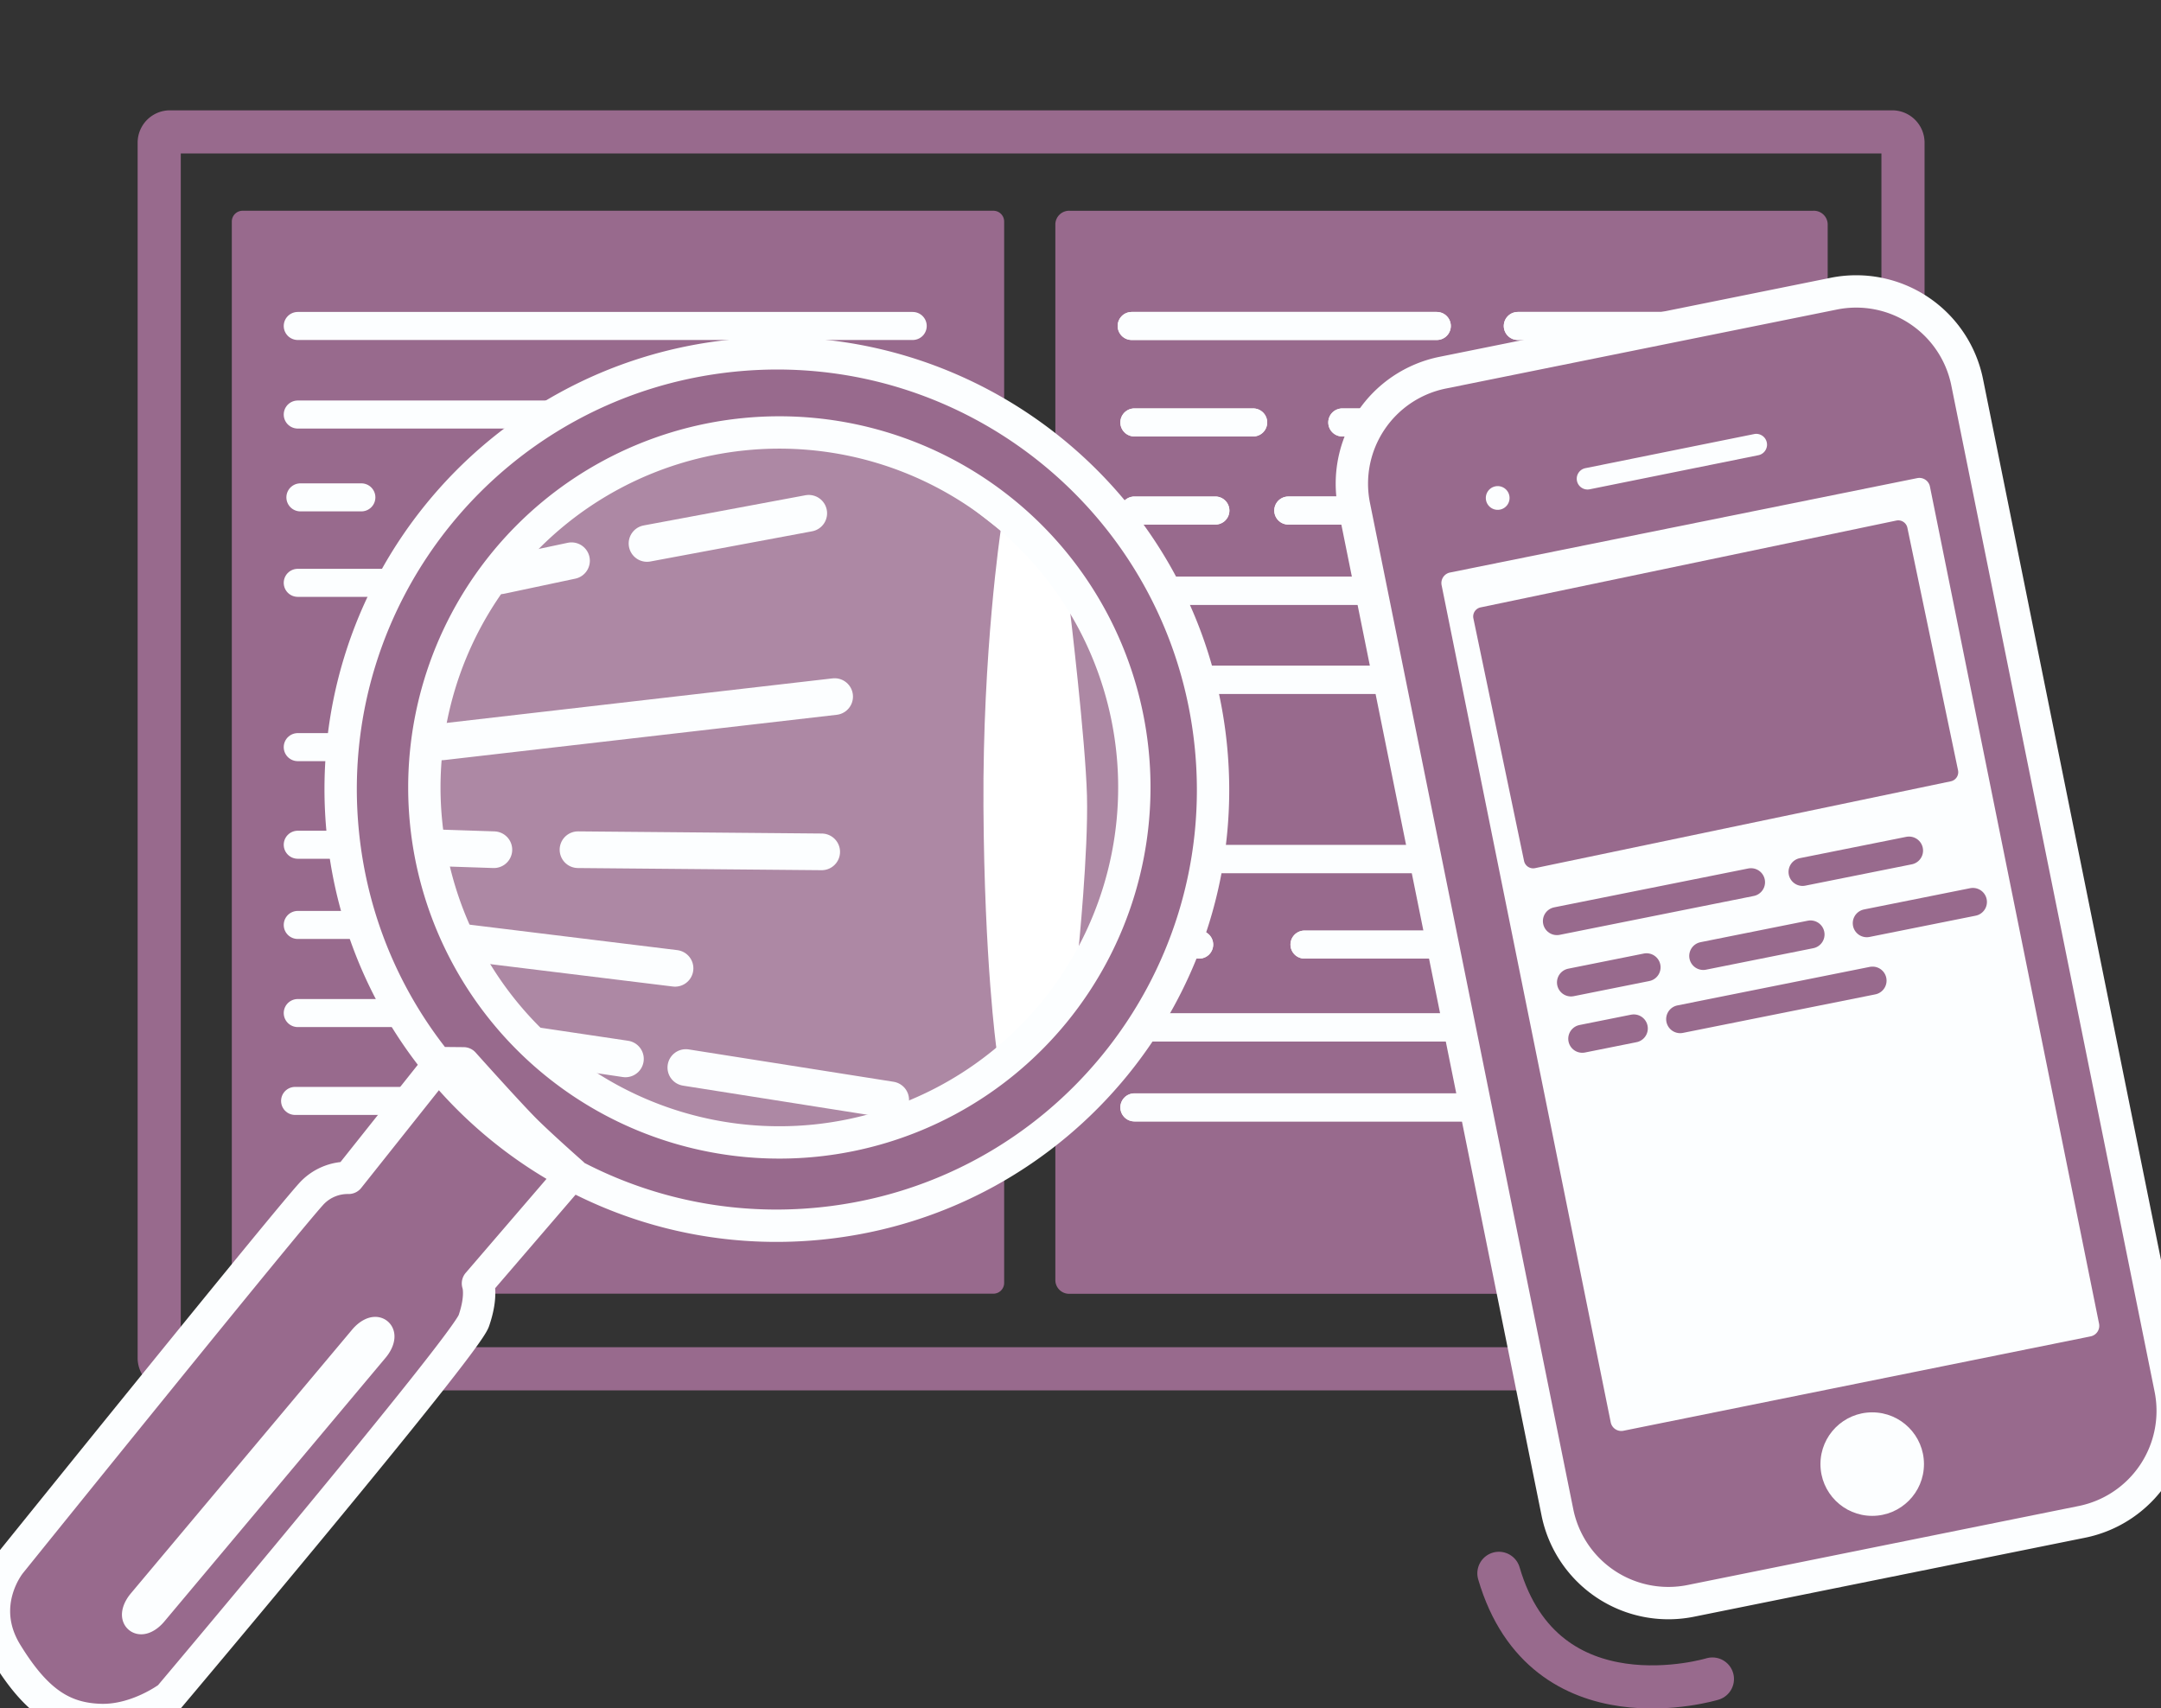 <svg height="792" viewBox="0 0 1002 792" width="1002" xmlns="http://www.w3.org/2000/svg"><rect x="0" y="0" width="1002" height="792" fill="#333333" stroke="none"/><path d="m78.819 61.156h798.55a5 5 0 0 1 5 5v563.534a5 5 0 0 1 -5 5h-798.55a5 5 0 0 1 -5-5v-563.534a5 5 0 0 1 5-5z" fill="none" stroke="#986a8d" stroke-linecap="round" stroke-linejoin="round" stroke-width="20"/><path d="m112.49 97.72h348.11a5 5 0 0 1 5 5v492.151a5 5 0 0 1 -5 5h-348.11a5 5 0 0 1 -5-5v-492.151a5 5 0 0 1 5-5zm383.51.009h344.788a6.4 6.4 0 0 1 6.662 6.109v489.971a6.4 6.4 0 0 1 -6.662 6.11h-344.788a6.4 6.4 0 0 1 -6.662-6.11v-489.971a6.4 6.4 0 0 1 6.662-6.109z" fill="#986a8d" fill-rule="evenodd"/><g fill="none"><path d="m138.059 151.149h285.141m0 41.065h-58.992m-50.392 0h-175.757m29.5 38.41h-28.271m129.052 39.631h-130.281m0 76.181h274.083m0 45.263h-104.471m-61.454 0h-108.158m36.872 37.188h-36.872m0 40.853h54.079m40.559 0h76.763m40.248 0h75.953m-36.872 40.747h-76.2m-36.872 0h-138.887m71.286-81.6h137.656m-27.04-158.632h65.141m-168.383-39.631h130.282" stroke="#fcfeff" stroke-linecap="round" stroke-linejoin="round" stroke-width="13"/><path d="m525.98 513.484h290.464m0-37.082h-60.1m-51.332 0h-179.032m30.048-38.409h-28.8m131.46-39.632h-132.708m0-83.162h279.2m0-41.278h-106.424m-62.6 0h-110.176m37.56-37.188h-37.56m0-40.853h55.088m41.316 0h78.195m41 0h77.371m-37.56-44.731h-77.626m-37.56 0h-141.476m72.616 85.584h140.224m-27.544 161.628h66.356m-171.524 39.632h132.712" stroke="#fcfeff" stroke-linecap="round" stroke-linejoin="round" stroke-width="13"/><path d="m525.98 513.484h290.464m0-37.082h-60.1m-51.332 0h-179.032m30.048-38.409h-28.8m131.46-39.632h-132.708m0-83.162h279.2m0-41.278h-106.424m-62.6 0h-110.176m37.56-37.188h-37.56m0-40.853h55.088m41.316 0h78.195m41 0h77.371m-37.56-44.731h-77.626m-37.56 0h-141.476m72.616 85.584h140.224m-27.544 161.628h66.356m-171.524 39.632h132.712" stroke="#fcfeff" stroke-linecap="round" stroke-linejoin="round" stroke-width="13"/></g><path d="m526.259 347.243a166.87 166.87 0 1 1 -182.844-149.195 166.871 166.871 0 0 1 182.844 149.195z" fill="#fff" fill-rule="evenodd"/><path d="m464 246s-8.429 56.07-8 128 6 112 6 112l-36 38-150 3-89-120 24-139 78-58 120-7zm36 195s4.682-46.1 4-72-8-87-8-87l25 12s27.882 46.155 28 52-16 82-16 82z" fill="#986a8d" fill-rule="evenodd" opacity=".8"/><path d="m232 267 33-7m35-8 75-14m12 85-182 21m-6 49 30 1m39 0 113 1m-68 54-106-13m36 48 47 7m28 4 95 15" fill="none" stroke="#fcfeff" stroke-linecap="round" stroke-linejoin="round" stroke-width="17"/><path d="m561.418 345.712c11.261 111.126-69.695 210.34-180.82 221.6s-210.34-69.693-221.598-180.819 69.695-210.34 180.821-221.6 210.336 69.694 221.597 180.819zm-36.292 2.827a164.6 164.6 0 1 1 -180.361-147.17 164.605 164.605 0 0 1 180.361 147.17zm-321.194 144.405-42.3 53.207a22.94 22.94 0 0 0 -16.458 6.56c-7.555 7.283-140.344 171.989-140.344 171.989s-15.818 19.012-1.882 41.773 26.339 30.485 43.507 31.059 31.945-10.575 31.945-10.575 137.26-162.794 141.3-174.534 1.914-17.316 1.914-17.316l43.77-50.907s-14.175-12.5-21.577-19.828-28.857-31.32-28.857-31.32zm-30.868 131.791-102.648 122.358c-2.136 2.546-4.767 3.847-5.878 2.908s-.279-3.766 1.856-6.311l102.648-122.358c2.136-2.546 4.767-3.848 5.878-2.908s.28 3.766-1.856 6.311z" style="stroke-linecap:round;stroke-linejoin:round;fill-rule:evenodd;fill:#986a8d;stroke:#fcfeff;stroke-width:15"/><path d="m670.415 180.159 181.337-36.635a45 45 0 0 1 53.02 35.2l94.26 466.576a45 45 0 0 1 -35.2 53.02l-181.332 36.63a45 45 0 0 1 -53.02-35.2l-94.26-466.574a45 45 0 0 1 35.195-53.017z" fill="none" stroke="#fcfeff" stroke-linecap="round" stroke-linejoin="round" stroke-width="30"/><path d="m670.415 180.159 181.337-36.635a45 45 0 0 1 53.02 35.2l94.26 466.576a45 45 0 0 1 -35.2 53.02l-181.332 36.63a45 45 0 0 1 -53.02-35.2l-94.26-466.574a45 45 0 0 1 35.195-53.017z" fill="#986a8d" fill-rule="evenodd"/><path d="m672.347 265.466 216.623-43.766a5 5 0 0 1 5.891 3.911l78.419 388.16a5 5 0 0 1 -3.911 5.891l-216.624 43.764a5 5 0 0 1 -5.891-3.911l-78.418-388.158a5 5 0 0 1 3.911-5.891z" fill="#fcfeff" fill-rule="evenodd"/><circle cx="868.094" cy="678.89" fill="#fcfeff" r="24"/><path d="m693.351 225.515a5.5 5.5 0 1 1 -4.3 6.481 5.5 5.5 0 0 1 4.3-6.481zm41.659-8.415 78.415-15.842a5 5 0 0 1 1.981 9.8l-78.416 15.842a5 5 0 0 1 -1.98-9.8z" fill="#fcfeff" fill-rule="evenodd"/><path d="m686.519 281.64 192.773-40.266a4.319 4.319 0 0 1 5.11 3.345l23.489 112.45a4.32 4.32 0 0 1 -3.345 5.111l-192.772 40.266a4.318 4.318 0 0 1 -5.11-3.345l-23.489-112.45a4.319 4.319 0 0 1 3.344-5.111z" fill="#986a8d" fill-rule="evenodd"/><path d="m695 729.537c21.272 72.634 99 49 99 49" fill="none" stroke="#986a8d" stroke-linecap="round" stroke-linejoin="round" stroke-width="20"/><path d="m757.55 476.874-23.893 4.785m-5.231-26.119 35.044-7.017m26.282-5.264 49.742-9.961m26.081-5.222 49.217-9.856m-29.62-23.814-49.379 9.888m-23.893 4.785-90 18.022m57.151 45.467 89.2-17.862" fill="none" stroke="#986a8d" stroke-linecap="round" stroke-linejoin="round" stroke-width="13"/></svg>